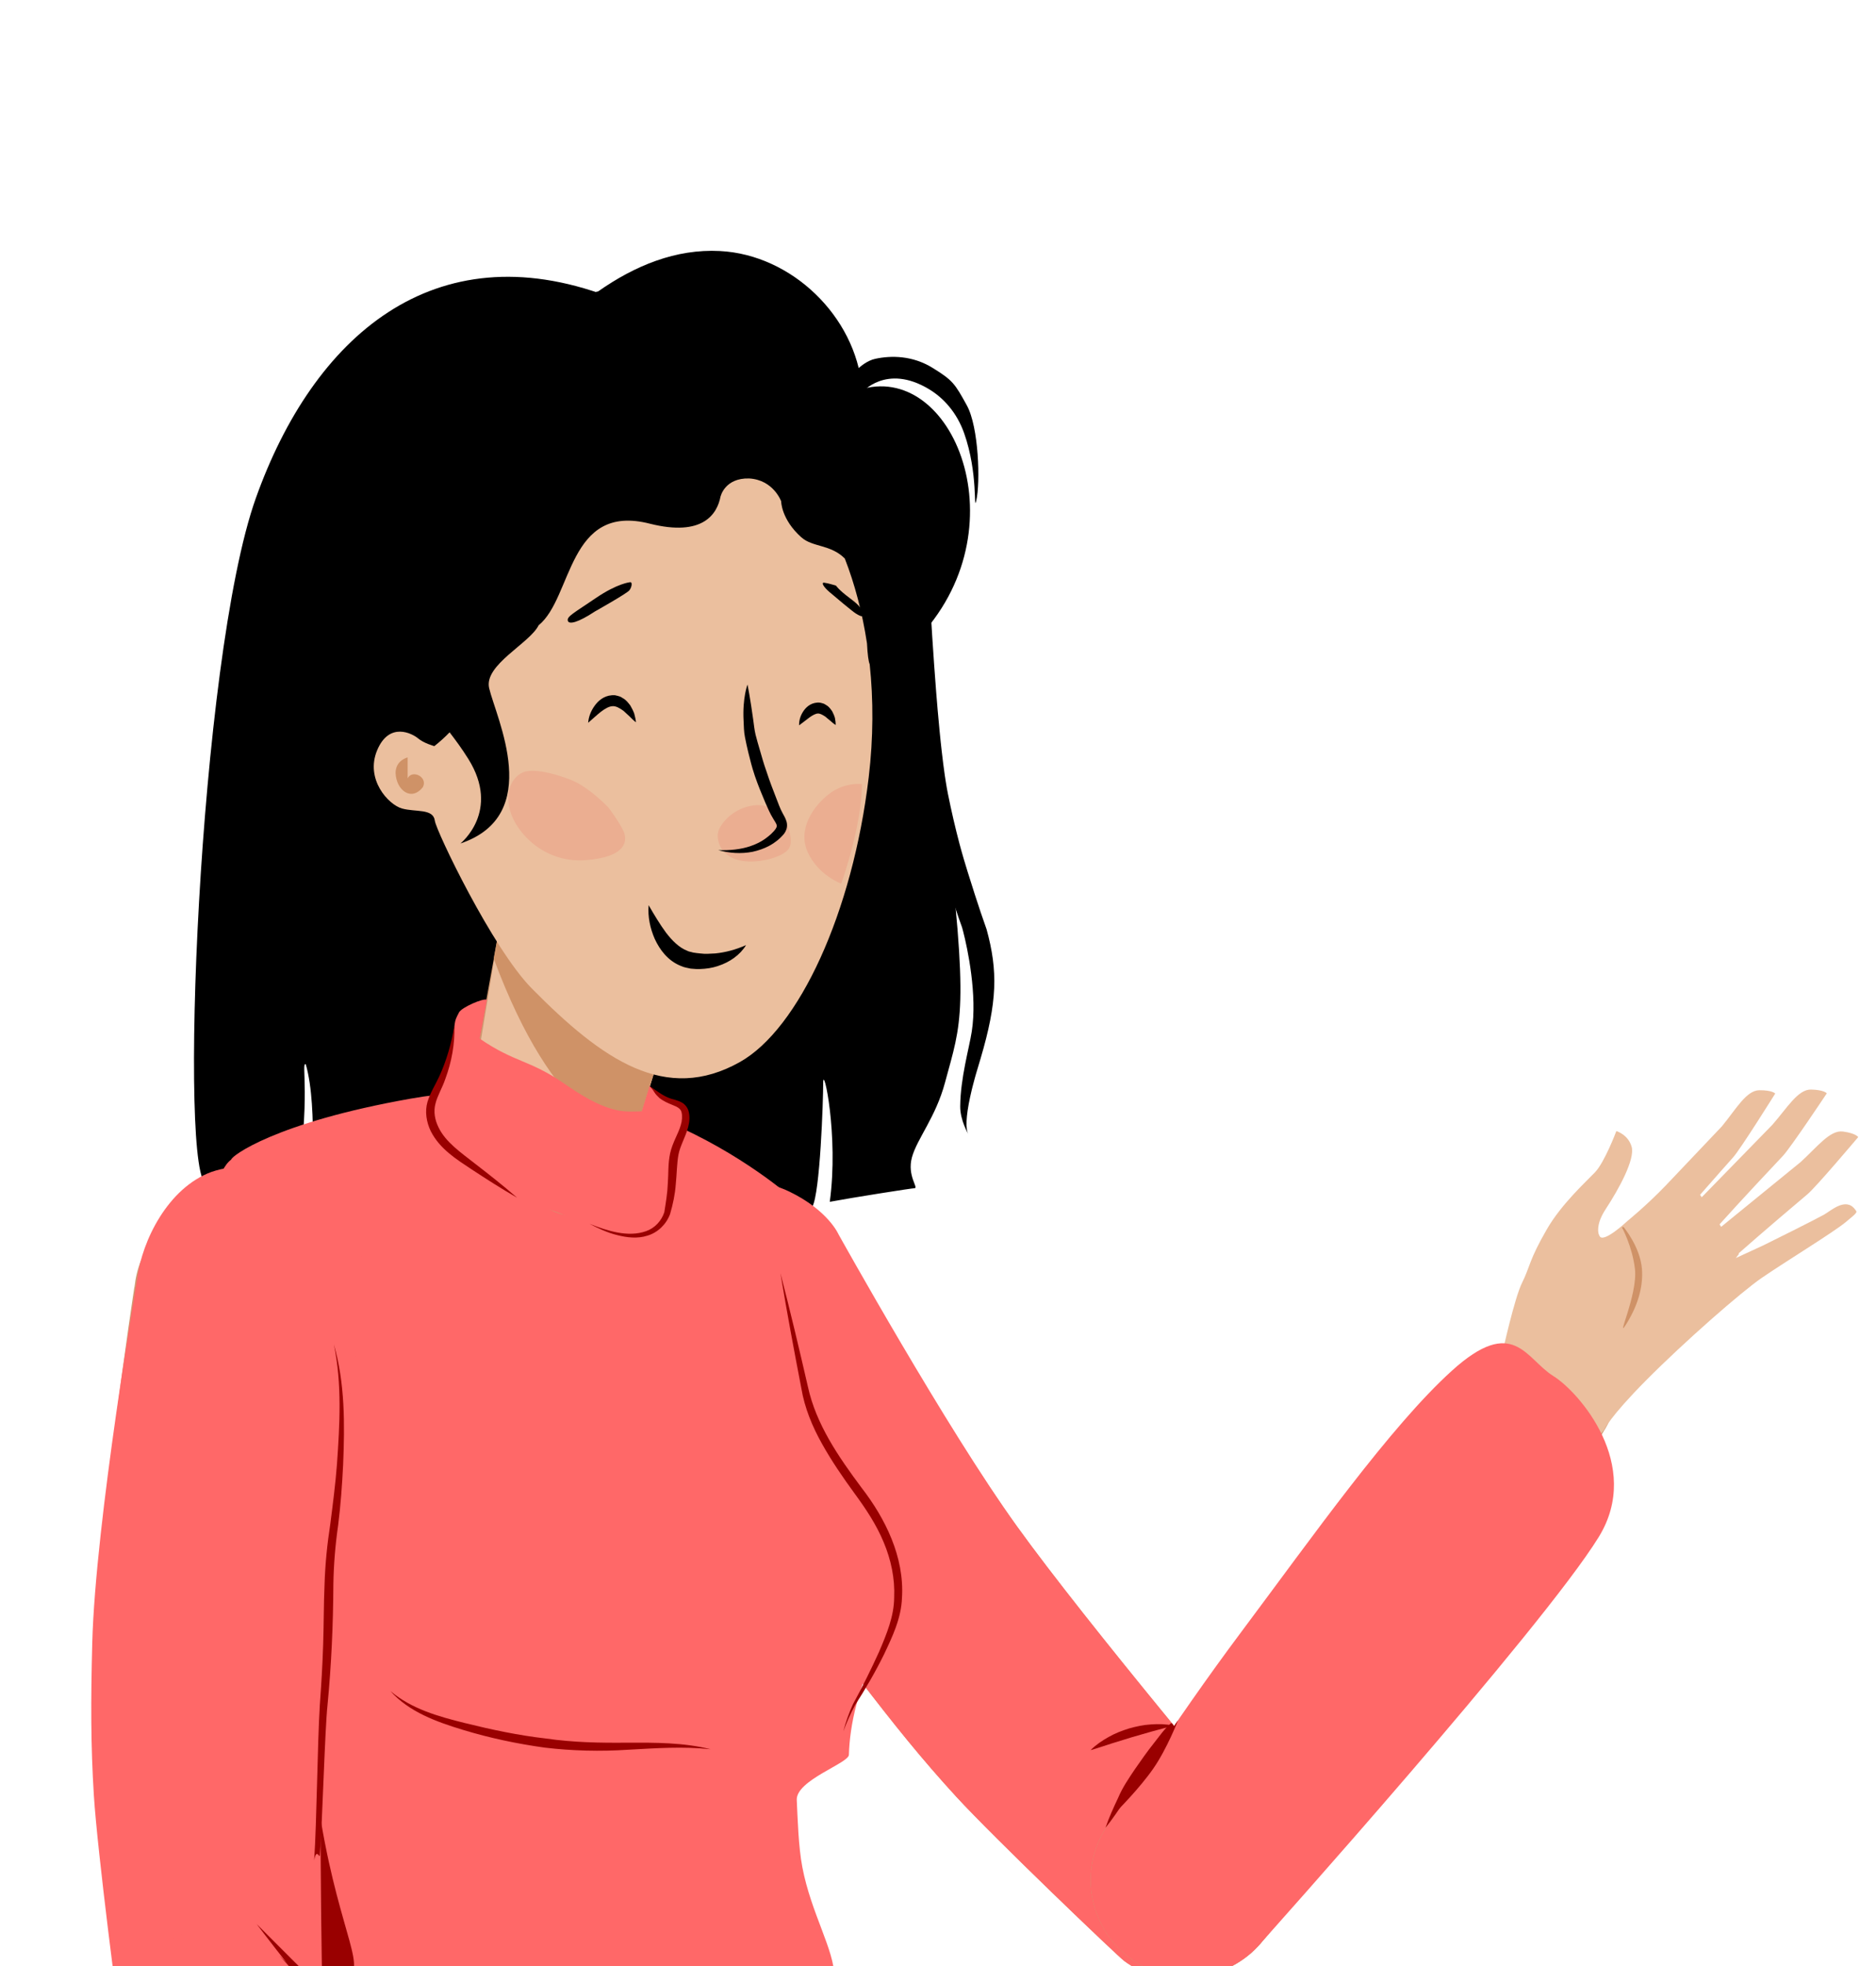 <svg width="126" height="132" viewBox="0 0 126 132" fill="none" xmlns="http://www.w3.org/2000/svg">
<g clip-path="url(#clip0_449_150949)">
<path fill-rule="evenodd" clip-rule="evenodd" d="M75.511 233.462L75.532 233.456C68.849 196.979 62.67 176.32 44.93 134.085C44.926 134.074 44.912 134.065 44.907 134.054C44.732 133.588 44.539 133.125 44.3 132.673C41.367 127.093 34.631 124.873 29.257 127.714C25.815 129.533 23.775 132.986 23.516 136.699C23.515 136.708 23.506 136.718 23.505 136.728C23.361 140.453 23.011 152.448 22.772 158.808C22.421 168.135 21.542 175.573 25.998 183.755C30.455 191.937 52.364 233.757 54.122 239L54.124 238.999C54.717 240.778 55.759 242.432 57.257 243.767C61.829 247.845 68.833 247.436 72.901 242.852C75.262 240.193 76.104 236.712 75.511 233.462Z" fill="#CF976F"/>
<path fill-rule="evenodd" clip-rule="evenodd" d="M80.616 230.531L80.619 230.53C80.606 230.484 80.588 230.425 80.57 230.364C80.567 230.355 80.565 230.345 80.562 230.337C79.077 225.376 64.632 178.202 61.439 169.587C58.198 160.845 48.864 133.957 48.322 132.596C48.32 132.59 48.315 132.585 48.312 132.58C48.076 131.916 47.794 131.261 47.457 130.619C43.584 123.229 34.468 120.386 27.097 124.268C22.175 126.861 19.279 131.797 19.048 136.992C19.047 137.001 19.043 137.01 19.043 137.019C18.811 143.317 18.382 154.5 18.131 160.95C17.767 170.277 16.877 177.714 21.323 185.901C24.314 191.411 35.861 214.76 43.045 229.904C46.538 237.267 48.224 241.546 48.224 241.546L48.229 241.544C51.584 250.181 61.209 254.617 69.963 251.465C78.523 248.382 83.123 239.17 80.616 230.531Z" fill="#0062B3"/>
<path fill-rule="evenodd" clip-rule="evenodd" d="M45.522 139.82C45.871 137.468 45.508 134.966 44.301 132.672C41.368 127.093 34.632 124.873 29.258 127.714C26.581 129.129 24.747 131.534 23.942 134.279C21.747 138.788 17.638 147.307 15.254 152.153C11.137 160.525 7.306 166.955 8.044 176.248C8.782 185.54 11.758 232.684 11.229 238.189L11.232 238.19C11.163 238.902 11.159 239.632 11.232 240.372C11.836 246.476 17.263 250.935 23.352 250.329C28.166 249.851 31.942 246.347 33.019 241.887L33.031 241.889C41.705 206.162 44.501 184.829 45.522 139.82Z" fill="#CF976F"/>
<path fill-rule="evenodd" clip-rule="evenodd" d="M27.099 124.269C24.194 125.798 21.998 128.145 20.634 130.879C20.628 130.889 20.618 130.898 20.613 130.91C17.837 136.563 12.893 144.529 10.038 150.315C5.909 158.681 1.772 163.367 2.794 176.467C3.816 189.567 6.786 227.33 6.786 227.33C6.786 227.33 6.753 228.771 5.768 229.429C4.782 230.088 4.294 230.065 4.385 230.656C4.477 231.246 5.195 232.338 5.195 232.338C5.195 232.338 4.112 233.166 3.924 233.612C3.736 234.057 4.066 234.145 4.066 234.145C4.066 234.145 2.895 234.436 3.033 234.915C3.171 235.394 4.583 236.334 4.583 236.334L4.671 240.098L4.712 240.1C5.19 248.561 11.85 255.566 20.508 256.224C29.578 256.913 37.528 250.384 38.756 241.472H38.76C38.766 241.424 38.774 241.363 38.782 241.301C38.783 241.291 38.784 241.281 38.785 241.271C44.146 221.541 46.499 187.158 47.09 177.988C47.69 168.68 48.833 133.24 47.459 130.619C43.586 123.229 34.47 120.385 27.099 124.269Z" fill="#267ABF"/>
<path fill-rule="evenodd" clip-rule="evenodd" d="M27.099 124.268C24.194 125.798 21.998 128.145 20.634 130.878C20.628 130.889 20.618 130.898 20.613 130.909C17.837 136.563 12.893 144.529 10.038 150.315C5.909 158.681 1.772 163.367 2.794 176.467C3.816 189.567 6.786 227.33 6.786 227.33C6.786 227.33 6.753 228.771 5.768 229.429C4.782 230.088 4.294 230.065 4.385 230.656C4.477 231.246 5.195 232.338 5.195 232.338C5.195 232.338 4.112 233.166 3.924 233.612C3.736 234.057 4.066 234.145 4.066 234.145C4.066 234.145 2.895 234.436 3.033 234.915C3.171 235.394 4.332 236.174 4.332 236.174L3.033 239.067C3.033 239.067 4.561 238.859 6.415 237.586C11.864 233.845 8.105 188.123 10.19 170.337C10.968 163.699 14.546 155.059 18.344 147.038C18.979 145.697 45.529 136.008 47.052 132.495C48.607 128.908 29.201 123.161 27.099 124.268Z" fill="#0062B3"/>
<path fill-rule="evenodd" clip-rule="evenodd" d="M13.918 79.512C14.902 79.489 15.789 79.486 16.221 79.551C17.017 79.669 19.828 80.356 19.847 80.24C20.934 73.541 20.19 71.296 20.537 71.455C21.411 74.486 20.758 80.193 21.132 80.24C22.597 80.425 23.458 80.522 25.187 80.69C26.828 80.849 29.173 81.046 32.113 81.199C37.694 81.489 45.422 81.618 54.559 81.022C55.081 80.093 55.289 73.938 55.289 72.693C55.289 71.448 56.341 76.233 55.731 80.69C57.233 80.409 61.242 79.778 61.419 79.778C61.729 79.778 60.906 78.953 61.25 77.703C61.594 76.452 62.842 75.018 63.468 72.693C64.577 68.575 65.103 68.001 63.468 54.424C62.727 48.267 59.877 24.643 51.971 21.355C44.064 18.067 42.456 18.251 40.882 19.909C40.868 19.904 40.855 19.901 40.84 19.896C29.125 15.521 21.049 22.609 17.184 33.443C13.319 44.278 11.962 79.56 13.918 79.512Z" fill="black"/>
<path fill-rule="evenodd" clip-rule="evenodd" d="M48.36 16.854C45.389 16.698 42.635 17.838 40.166 19.57C38.675 19.698 36.483 25.999 34.529 34.081L34.205 35.443C34.152 35.673 34.099 35.904 34.045 36.136L33.73 37.539C33.627 38.011 33.524 38.487 33.422 38.965L33.122 40.407C33.023 40.891 32.926 41.376 32.83 41.863L32.548 43.326L32.277 44.793L32.017 46.259L31.77 47.72C31.69 48.205 31.612 48.689 31.536 49.17L31.317 50.607C29.907 60.123 29.529 68.375 31.47 69.337L31.633 69.399L33.206 69.776L33.843 69.917C33.875 69.924 33.903 69.929 33.929 69.934L34.009 69.961L34.209 70.019L34.46 70.08L34.757 70.145L35.099 70.212L35.687 70.317L36.358 70.426L36.846 70.499L37.905 70.648L39.056 70.794L40.276 70.935L40.903 71.002L41.838 71.095L43.094 71.207L44.34 71.303L44.953 71.343L45.555 71.378L46.144 71.407L46.995 71.438L47.537 71.45L48.055 71.455L48.547 71.451C48.627 71.45 48.706 71.448 48.783 71.447L49.23 71.43C49.302 71.427 49.373 71.423 49.441 71.419L49.838 71.389C50.468 71.332 50.94 71.234 51.198 71.087C60.682 65.672 62.446 56.896 62.293 50.658L62.272 50.053C62.268 49.954 62.263 49.855 62.257 49.757L62.22 49.179L62.173 48.62C62.165 48.528 62.156 48.438 62.147 48.348L62.089 47.821C62.079 47.735 62.068 47.65 62.057 47.566L61.99 47.073L61.919 46.604L61.844 46.162L61.729 45.549L61.614 45.001L61.502 44.522L61.367 43.998L61.281 43.696L61.194 43.425L61.166 43.347C68.768 36.098 64.251 24.411 57.952 26.105L57.897 26.041C57.454 21.237 53.174 17.105 48.36 16.854Z" fill="black"/>
<path fill-rule="evenodd" clip-rule="evenodd" d="M56.847 25.634C56.847 25.634 57.726 24.322 58.785 24.091C59.845 23.861 61.278 23.861 62.635 24.698C63.992 25.535 64.13 25.752 64.935 27.213C65.741 28.673 65.853 32.403 65.567 33.626C65.378 34.434 65.709 31.78 64.757 29.088C64.268 27.705 63.38 26.722 62.4 26.132C59.511 24.391 57.885 26.361 57.885 26.361L56.847 25.634Z" fill="black"/>
<path d="M64.618 62.271L64.394 61.642L63.988 60.429L63.423 58.665L63.214 57.981L63.019 57.321L62.846 56.705C62.828 56.64 62.811 56.577 62.794 56.514C62.51 55.436 62.898 54.706 62.656 53.505L62.583 53.119L62.511 52.691L62.439 52.222L62.367 51.71L62.296 51.156L62.226 50.56L62.121 49.588L62.018 48.52L61.882 46.948L61.781 45.658L61.681 44.273L61.518 41.754L61.421 40.114L62.45 40.055L62.611 42.715L62.742 44.652L62.874 46.421L62.974 47.636L63.11 49.109L63.178 49.781L63.247 50.411L63.351 51.277L63.455 52.047L63.526 52.507L63.596 52.925L63.667 53.3C63.905 54.482 64.164 55.595 64.444 56.653C64.528 56.973 64.63 57.332 64.741 57.71L64.976 58.486L65.482 60.085L65.873 61.271L66.263 62.395L66.26 62.382C67.038 65.205 66.98 67.282 65.859 71.073L65.554 72.096C65.526 72.192 65.5 72.286 65.474 72.379L65.331 72.918C65.309 73.004 65.288 73.089 65.267 73.173L65.157 73.655C64.873 74.966 64.845 75.815 65.037 76.15C65.037 76.15 64.484 75.221 64.492 74.281C64.507 72.379 65.09 70.39 65.267 69.259C65.654 66.799 64.975 63.639 64.691 62.543L64.618 62.271Z" fill="black"/>
<path fill-rule="evenodd" clip-rule="evenodd" d="M44.679 91.763L44.674 91.768C44.674 91.768 52.751 106.255 57.702 112.726C60.044 115.787 61.943 118.143 64.227 120.633C66.749 123.382 75.055 131.324 75.505 131.658C76.094 132.095 76.767 132.44 77.51 132.663C80.947 133.693 84.529 131.67 85.557 128.224C86.17 126.167 85.601 123.892 84.12 122.213C84.12 122.213 73.042 109.064 68.299 102.472C63.556 95.88 57.024 84.333 57.024 84.333C57.015 84.321 56.342 82.734 53.721 81.462C50.51 79.904 46.591 81.335 44.793 84.228C43.188 86.907 43.376 89.659 44.679 91.763Z" fill="#CF976F"/>
<path fill-rule="evenodd" clip-rule="evenodd" d="M44.68 91.763L43.97 90.311C43.97 90.311 52.751 106.255 57.702 112.726C60.044 115.787 61.944 118.143 64.228 120.633C66.749 123.382 75.055 131.324 75.505 131.658C76.094 132.095 76.767 132.44 77.51 132.663C80.947 133.693 84.529 131.67 85.557 128.224C86.17 126.167 85.601 123.892 84.12 122.213C84.12 122.213 73.042 109.064 68.299 102.472C63.556 95.88 56.32 82.876 56.32 82.876C56.311 82.864 55.639 81.277 53.018 80.005C49.806 78.447 45.887 79.878 44.089 82.772C42.484 85.45 43.376 89.659 44.68 91.763Z" fill="#FF6868"/>
<path fill-rule="evenodd" clip-rule="evenodd" d="M77.253 132.234C79.971 133.371 83.019 132.516 84.789 130.338C84.791 130.34 90.783 123.322 95.911 115.273C100.038 108.797 107.83 95.882 107.83 95.882C109.315 93.41 107.733 90.791 106.042 89.896C104.352 89.001 101.997 89.318 100.59 91.343C98.531 94.304 93.467 100.556 89.777 105.209C85.724 110.318 74.883 121.911 74.883 121.911C74.428 122.437 74.041 123.037 73.759 123.715C72.378 127.035 73.942 130.849 77.253 132.234Z" fill="#CF976F"/>
<path fill-rule="evenodd" clip-rule="evenodd" d="M77.253 132.234C79.971 133.371 83.019 132.516 84.789 130.338C84.791 130.34 90.783 123.322 95.911 115.273C100.038 108.797 107.83 95.882 107.83 95.882C109.315 93.41 107.733 90.791 106.042 89.896C104.352 89.001 101.997 89.318 100.59 91.343C98.531 94.304 93.467 100.556 89.777 105.209C85.724 110.318 74.883 121.911 74.883 121.911C74.428 122.437 74.041 123.037 73.759 123.715C72.378 127.035 73.942 130.849 77.253 132.234Z" fill="#CF976F"/>
<path fill-rule="evenodd" clip-rule="evenodd" d="M118.426 83.617C118.09 83.776 117.014 84.266 116.586 84.465L116.798 84.187L116.774 84.151C118.366 82.745 120.935 80.567 121.396 80.182C121.974 79.7 124.806 76.344 124.806 76.344C124.806 76.344 124.654 76.089 123.783 75.971C122.913 75.853 122.059 76.999 120.942 78.017L115.601 82.369L115.492 82.204C116.902 80.632 119.319 78.056 119.744 77.61C120.263 77.064 122.696 73.406 122.696 73.406C122.696 73.406 122.515 73.171 121.638 73.153C120.76 73.135 120.041 74.372 119.048 75.51L114.294 80.384L114.185 80.219C115.201 79.057 116.153 77.984 116.402 77.707C116.905 77.147 119.232 73.421 119.232 73.421C119.232 73.421 119.046 73.192 118.168 73.198C117.289 73.205 116.606 74.462 115.645 75.628L115.594 75.682L115.615 75.65C115.602 75.668 115.588 75.685 115.574 75.702L111.876 79.597C110.593 80.935 109.297 81.985 109.297 81.985C109.297 81.985 107.638 83.547 107.426 82.967C107.426 82.967 107.39 82.914 107.362 82.811C107.361 82.803 107.359 82.794 107.357 82.785C107.349 82.747 107.343 82.697 107.339 82.645C107.336 82.606 107.339 82.563 107.34 82.52C107.342 82.464 107.344 82.408 107.356 82.343C107.398 82.045 107.529 81.665 107.846 81.18C108.755 79.791 109.82 77.83 109.589 77C109.357 76.17 108.561 75.94 108.561 75.94C108.561 75.94 107.776 78.035 107.12 78.716C106.463 79.397 104.865 80.857 103.899 82.524C102.683 84.624 102.76 85.064 102.238 86.105C101.715 87.146 100.907 90.836 100.907 90.836C100.461 91.614 99.777 92.759 99.843 93.721C100.022 96.301 101.9 98.126 104.473 97.947C105.834 97.852 106.97 96.976 107.757 95.983C107.757 95.983 108.069 95.182 110.596 92.639C113.122 90.095 116.949 86.74 118.337 85.79C120.015 84.641 123.078 82.78 123.952 82.065C124.825 81.352 124.736 81.394 124.59 81.198C123.966 80.36 122.977 81.289 122.502 81.556C121.975 81.852 118.921 83.381 118.426 83.617Z" fill="#EBBF9E"/>
<path fill-rule="evenodd" clip-rule="evenodd" d="M109.268 88.832C108.41 90.232 110.018 86.94 109.809 85.191C109.623 83.646 108.932 82.401 108.932 82.401L109.042 82.378C109.042 82.378 110.172 83.718 110.281 85.213C110.353 86.207 110.127 87.431 109.268 88.832Z" fill="#CF9267"/>
<path fill-rule="evenodd" clip-rule="evenodd" d="M77.252 132.234C79.97 133.371 83.017 132.516 84.787 130.338C84.79 130.34 103.6 109.335 107.38 103.192C110.351 98.364 106.059 93.461 104.322 92.383C102.47 91.233 101.663 88.274 97.513 92.032C93.364 95.79 88.191 103.122 83.391 109.539C78.661 115.861 74.881 121.911 74.881 121.911C74.427 122.437 74.04 123.037 73.758 123.715C72.376 127.035 73.94 130.849 77.252 132.234Z" fill="#FF6868"/>
<path d="M79.12 115.504C79.12 115.504 78.39 117.404 77.455 118.749C76.519 120.093 75.052 121.554 75.052 121.554C75.052 121.554 75.936 119.486 76.813 118.225C77.28 117.554 78.669 115.744 78.669 115.744L78.85 115.895L79.12 115.504Z" fill="#990000"/>
<path fill-rule="evenodd" clip-rule="evenodd" d="M78.85 115.894C78.458 116.327 78.195 116.798 77.891 117.304C77.531 117.936 77.131 118.537 76.733 119.138C76.319 119.731 75.895 120.314 75.517 120.931C75.121 121.538 74.717 122.14 74.249 122.718C74.487 122.023 74.792 121.355 75.106 120.69C75.392 120.01 75.81 119.406 76.217 118.796C76.635 118.195 77.055 117.591 77.511 117.021C77.831 116.62 78.231 116.042 78.648 115.696C78.707 115.647 78.85 115.894 78.85 115.894Z" fill="#990000"/>
<path fill-rule="evenodd" clip-rule="evenodd" d="M78.797 115.854C78.318 116.004 77.847 116.116 77.385 116.246L76.011 116.641L74.644 117.063C74.186 117.208 73.732 117.37 73.248 117.506C73.604 117.147 74.021 116.868 74.455 116.624C74.891 116.375 75.358 116.196 75.835 116.047C76.316 115.913 76.806 115.806 77.306 115.778C77.804 115.743 78.304 115.749 78.797 115.854Z" fill="#990000"/>
<path fill-rule="evenodd" clip-rule="evenodd" d="M52.753 80.069C52.753 80.069 49.032 76.897 43.998 75C43.998 75 36.697 72.152 27.576 73.764C18.454 75.376 15.539 77.628 15.532 77.85C11.718 80.741 18.238 105.312 16.555 98.823C17.369 104.166 17.756 108.876 17.818 110.502C18.384 125.361 13.75 126.276 12.55 128.503C11.351 130.73 13.176 136.414 18.384 137.876C21.248 138.679 29.375 139.305 37.058 139.336C45.373 139.37 50.14 138.599 51.503 137.971C54.126 136.762 56.017 136.18 56.038 132.738C56.05 130.942 54.48 128.469 53.888 125.361C53.623 123.97 53.575 122.116 53.514 120.852C53.451 119.526 56.998 118.388 57.015 117.82C57.072 115.884 57.586 113.229 59.281 110.003C63.005 102.915 55.265 94.835 53.636 89.296C52.008 83.757 53.237 80.796 52.753 80.069Z" fill="#FF6868"/>
<path fill-rule="evenodd" clip-rule="evenodd" d="M18.098 110.921C18.098 110.921 17.68 115.419 17.591 118.473C17.503 121.527 17.591 127.087 17.591 127.087L17.591 134.261C17.591 134.261 23.023 133.149 23.57 132.576C24.48 131.621 22.194 128.305 21.119 119.202C20.608 114.883 21.119 101.781 21.119 101.781C21.119 101.781 19.986 106.409 19.494 107.753C19.001 109.097 18.098 110.921 18.098 110.921Z" fill="#990000"/>
<path fill-rule="evenodd" clip-rule="evenodd" d="M54.263 93.106C54.814 95.635 56.317 97.806 57.864 99.885C59.459 101.948 60.749 104.532 60.581 107.272C60.534 108.648 59.932 109.901 59.376 111.073C58.795 112.255 58.132 113.389 57.424 114.493L57.427 114.489C57.127 115.053 56.859 115.643 56.64 116.252C56.801 115.624 57.018 115.012 57.29 114.418L57.293 114.412C57.918 113.268 58.499 112.096 59.037 110.914C59.548 109.717 60.05 108.516 60.056 107.247C60.112 105.978 59.842 104.713 59.349 103.541C58.859 102.359 58.147 101.291 57.378 100.246C56.605 99.184 55.857 98.097 55.21 96.938C54.562 95.787 54.037 94.517 53.821 93.209C53.325 90.635 52.843 88.061 52.417 85.477C53.075 88.013 53.677 90.558 54.263 93.106Z" fill="#990000"/>
<path fill-rule="evenodd" clip-rule="evenodd" d="M47.724 117.444C45.875 117.244 44.035 117.377 42.183 117.478C40.33 117.601 38.442 117.556 36.586 117.336C34.732 117.079 32.898 116.692 31.114 116.15C29.355 115.616 27.478 114.952 26.219 113.535C27.648 114.749 29.461 115.247 31.24 115.69C33.031 116.133 34.836 116.516 36.662 116.723C38.485 116.989 40.316 117.024 42.17 117.004C44.016 116.999 45.912 116.989 47.724 117.444Z" fill="#990000"/>
<path fill-rule="evenodd" clip-rule="evenodd" d="M9.034 86.412L9.027 86.413C9.027 86.413 6.495 102.814 6.422 110.97C6.388 114.827 6.438 117.856 6.709 121.227C7.007 124.951 8.425 134.864 8.574 135.405C8.77 136.114 9.088 136.801 9.537 137.435C11.613 140.368 15.678 140.985 18.604 138.903C20.351 137.661 21.299 135.517 21.163 133.28C21.163 133.28 20.759 117.552 21.07 109.43C21.38 101.308 23.325 88.177 23.325 88.177C23.325 88.162 23.77 86.496 22.485 83.876C20.912 80.666 16.945 79.375 13.751 80.545C10.841 81.665 9.299 83.95 9.034 86.412Z" fill="#CF976F"/>
<path fill-rule="evenodd" clip-rule="evenodd" d="M9.691 131.838C7.868 134.157 7.871 137.33 9.488 139.624C9.486 139.626 14.619 147.297 20.975 154.412C26.088 160.136 36.403 171.131 36.403 171.131C38.38 173.229 41.321 172.405 42.635 171.013C43.95 169.621 44.277 167.262 42.71 165.359C40.417 162.575 35.772 156.005 32.292 151.192C28.472 145.906 20.246 132.322 20.246 132.322C19.863 131.742 19.39 131.207 18.815 130.752C15.996 128.526 11.911 129.012 9.691 131.838Z" fill="#CF976F"/>
<path fill-rule="evenodd" clip-rule="evenodd" d="M9.228 85.786C9.228 85.786 6.412 102.14 6.197 110.293C6.095 114.149 6.093 117.178 6.305 120.555C6.538 124.282 8.008 135.694 8.148 136.237C8.331 136.949 8.638 137.642 9.076 138.284C11.1 141.253 16.041 142.114 19.004 140.084C20.771 138.873 21.757 136.746 21.66 134.506C21.66 134.506 21.305 117.299 21.757 109.183C22.209 101.068 24.381 87.973 24.381 87.973C24.382 87.958 24.854 85.035 23.615 82.393C22.098 79.156 17.416 77.569 14.203 78.683C11.273 79.752 9.536 83.329 9.228 85.786Z" fill="#FF6868"/>
<path fill-rule="evenodd" clip-rule="evenodd" d="M9.593 131.964C7.852 134.346 7.965 137.516 9.661 139.753C9.659 139.755 30.268 175.181 37.657 170.299C45.045 165.417 43.37 165.126 43.759 164.31C45.375 160.912 40.643 156.397 36.998 151.709C32.996 146.56 20.158 132.079 20.158 132.079C19.756 131.513 19.264 130.994 18.674 130.56C15.779 128.434 11.713 129.063 9.593 131.964Z" fill="#FF6868"/>
<path d="M25.013 137.434C25.013 137.434 23.327 136.341 22.141 135.213C20.955 134.085 17.242 129.186 17.242 129.186C17.242 129.186 21.641 133.598 22.753 134.655C23.05 134.938 23.35 135.257 23.652 135.612C24.102 136.14 25.013 137.434 25.013 137.434Z" fill="#990000"/>
<path d="M42.213 158.009L34.749 149.13L33.233 147.404L31.914 145.922L18.742 131.271L24.591 137.066L32.556 145.925L33.87 147.406L35.376 149.127L36.729 150.704L37.702 151.862L38.367 152.671L38.978 153.428L39.534 154.134L40.035 154.789L40.482 155.393L40.749 155.767L40.993 156.119L41.212 156.448L42.109 157.725C42.138 157.794 42.163 157.859 42.184 157.92L42.213 158.009Z" fill="#990000"/>
<path fill-rule="evenodd" clip-rule="evenodd" d="M23.046 98.337C22.979 99.691 22.882 101.045 22.713 102.389C22.52 103.736 22.411 105.046 22.39 106.397C22.377 109.084 22.255 111.811 21.995 114.501C21.819 116.154 21.657 122.243 21.482 124.573C21.465 124.799 21.252 124.031 21.101 124.901C21.28 122.202 21.315 117.147 21.482 114.457C21.58 113.113 21.662 111.769 21.704 110.426C21.751 109.082 21.738 107.736 21.798 106.378C21.838 105.027 21.979 103.645 22.184 102.322C22.355 100.987 22.529 99.651 22.632 98.31C22.818 95.635 22.977 92.917 22.425 90.266C23.177 92.877 23.157 95.642 23.046 98.337Z" fill="#990000"/>
<path fill-rule="evenodd" clip-rule="evenodd" d="M33.489 62.601L32.219 69.558C32.219 69.558 30.457 70.883 33.489 77.344C36.522 83.805 42.234 81.899 42.263 79.223C42.292 76.546 42.565 76.501 42.565 76.501L44.546 69.999L33.489 62.601Z" fill="#CF976F"/>
<path fill-rule="evenodd" clip-rule="evenodd" d="M33.478 62.673C33.478 62.673 32.475 68.749 31.979 71.795C31.805 72.861 42.901 75.338 42.901 75.338L44.534 70.071L33.478 62.673Z" fill="#EBBF9E"/>
<path fill-rule="evenodd" clip-rule="evenodd" d="M33.158 64.356C37.256 75.383 41.678 76.133 42.577 76.429C42.577 76.426 42.576 76.416 42.576 76.416L44.544 69.981L33.5 62.498L33.158 64.356Z" fill="#CF9267"/>
<path fill-rule="evenodd" clip-rule="evenodd" d="M37.898 72.755C35.542 71.13 34.573 71.355 32.216 69.731L32.706 67.124C32.464 66.996 31.009 67.638 30.835 67.965C30.415 68.756 30.655 68.406 30.284 70.513C29.775 73.41 28.004 73.8 29.406 76.195C30.155 77.475 32.71 78.82 33.828 79.788C35.234 81.004 35.981 80.814 37.702 81.501C39.422 82.19 42.98 83.974 44.778 81.764C45.102 81.365 44.878 79.327 45.295 77.449C45.741 75.438 46.62 74.398 45.405 74.021C44.289 73.674 44.082 73.3 43.626 72.916L43.106 74.615C42.535 74.627 41.993 74.667 41.411 74.533C40.13 74.238 38.971 73.493 37.898 72.755Z" fill="#FF6868"/>
<path fill-rule="evenodd" clip-rule="evenodd" d="M43.626 72.916C44.227 73.315 44.649 73.692 45.323 73.836C45.484 73.887 45.658 73.938 45.833 74.046C46.01 74.152 46.163 74.344 46.231 74.544C46.357 74.942 46.309 75.322 46.22 75.673C46.03 76.373 45.671 76.944 45.565 77.542C45.459 78.142 45.458 78.828 45.389 79.497C45.339 80.187 45.204 80.833 45.003 81.518C44.749 82.202 44.177 82.757 43.492 82.959C42.811 83.182 42.1 83.09 41.452 82.924C40.793 82.765 40.185 82.472 39.593 82.169C40.806 82.646 42.181 83.09 43.39 82.662C43.98 82.46 44.432 81.962 44.618 81.388C44.716 80.773 44.83 80.101 44.853 79.458C44.905 78.798 44.854 78.137 45.011 77.425C45.17 76.704 45.557 76.125 45.725 75.537C45.814 75.249 45.833 74.938 45.778 74.69C45.734 74.454 45.511 74.32 45.194 74.198C44.89 74.077 44.551 73.934 44.274 73.708C44.149 73.591 44.021 73.458 43.93 73.305C43.85 73.165 43.74 73.043 43.626 72.916Z" fill="#990000"/>
<path fill-rule="evenodd" clip-rule="evenodd" d="M30.517 68.849C30.561 70.069 30.335 71.302 29.902 72.462C29.701 73.053 29.369 73.586 29.244 74.115C29.109 74.633 29.204 75.188 29.45 75.684C29.933 76.694 30.958 77.381 31.905 78.128C32.861 78.866 33.813 79.614 34.731 80.415C33.676 79.812 32.656 79.154 31.642 78.49C30.654 77.832 29.536 77.145 28.927 75.937C28.646 75.351 28.519 74.631 28.714 73.974C28.913 73.328 29.248 72.826 29.493 72.29C29.992 71.211 30.323 70.05 30.517 68.849Z" fill="#990000"/>
<path fill-rule="evenodd" clip-rule="evenodd" d="M58.23 43.189C57.915 41.124 57.408 39.211 56.741 37.5C55.784 36.54 54.583 36.753 53.822 36.076C52.466 34.868 52.466 33.658 52.466 33.658C52.466 33.658 51.952 32.218 50.316 32.124C48.678 32.078 48.398 33.333 48.398 33.333L48.398 33.315C48.173 34.525 47.199 36.05 43.654 35.162C38.114 33.737 38.473 40.121 36.177 41.981C35.575 43.201 32.486 44.643 32.854 46.208C33.324 48.21 36.557 54.739 30.924 56.631C30.924 56.631 33.652 54.471 31.453 50.952C31.025 50.268 30.6 49.692 30.197 49.169C29.892 49.485 29.553 49.795 29.172 50.095C29.172 50.095 28.468 49.904 28.085 49.579C27.703 49.254 26.146 48.425 25.331 50.372C24.515 52.322 26.088 54.03 27.004 54.284C27.922 54.538 29.103 54.269 29.206 55.107C29.289 55.78 33.07 63.683 35.714 66.362C40.491 71.204 44.723 74.103 49.7 71.302C53.659 69.072 57.267 61.268 58.347 52.182C58.663 49.518 58.663 46.97 58.412 44.596C58.331 44.406 58.269 43.959 58.23 43.189Z" fill="#EBBF9E"/>
<path fill-rule="evenodd" clip-rule="evenodd" d="M27.379 50.855C27.379 50.855 26.569 51.035 26.569 51.899C26.606 53.052 27.636 53.845 28.409 52.836C28.74 52.152 27.673 51.648 27.379 52.26" fill="#CF9267"/>
<path fill-rule="evenodd" clip-rule="evenodd" d="M56.146 39.315C56.146 39.315 55.547 39.139 55.349 39.122C55.152 39.105 55.29 39.385 55.702 39.742C56.113 40.099 57.292 41.077 57.464 41.181C57.636 41.285 58.029 41.534 57.948 41.223C57.867 40.911 57.847 40.731 57.083 40.165C56.32 39.599 56.146 39.315 56.146 39.315Z" fill="black"/>
<path fill-rule="evenodd" clip-rule="evenodd" d="M42.318 39.09C42.318 39.09 41.481 39.158 40.02 40.153C38.558 41.148 38.066 41.385 38.135 41.671C38.205 41.957 38.84 41.791 39.941 41.063C39.941 41.063 42.098 39.853 42.271 39.635C42.443 39.417 42.488 39.06 42.318 39.09Z" fill="black"/>
<path fill-rule="evenodd" clip-rule="evenodd" d="M38.343 52.361C39.585 52.849 40.877 54.231 40.877 54.231C40.877 54.231 41.567 55.148 41.865 55.778C42.164 56.407 42.128 57.548 39.317 57.752C36.506 57.957 34.635 55.858 34.249 54.395C33.863 52.931 34.548 52.068 35.179 51.836C35.809 51.604 37.102 51.874 38.343 52.361ZM57.887 52.645C57.887 52.645 56.777 52.486 55.712 53.285C54.647 54.083 53.535 55.673 54.255 57.228C54.975 58.784 56.501 59.328 56.501 59.328C56.501 59.328 57.9 55.442 57.887 52.645ZM52.749 55.08C52.749 55.08 51.996 53.891 50.62 54.073C49.243 54.254 48.399 55.277 48.243 55.833C48.087 56.389 48.389 57.433 49.58 57.744C50.77 58.056 52.566 57.58 52.976 56.987C53.387 56.393 52.749 55.08 52.749 55.08Z" fill="#EBAE91"/>
<path fill-rule="evenodd" clip-rule="evenodd" d="M50.59 48.328C50.641 48.689 50.665 48.979 50.747 49.328C50.842 49.685 50.911 49.951 51.02 50.306C51.23 51.016 51.248 51.132 51.493 51.834C51.724 52.541 51.88 52.917 52.144 53.609C52.277 53.957 52.399 54.299 52.563 54.596C52.645 54.756 52.762 54.923 52.835 55.189C52.869 55.327 52.87 55.489 52.832 55.635C52.789 55.776 52.724 55.899 52.651 55.991C52.076 56.674 51.332 57.016 50.549 57.189C49.767 57.342 48.976 57.28 48.242 57.081C49.002 57.099 49.758 57.041 50.442 56.796C50.782 56.677 51.106 56.523 51.389 56.317C51.665 56.121 51.957 55.868 52.11 55.628C52.185 55.5 52.184 55.45 52.157 55.369C52.124 55.273 52.03 55.123 51.926 54.957C51.71 54.606 51.561 54.245 51.408 53.9C51.114 53.197 50.948 52.812 50.7 52.097C50.465 51.377 50.445 51.247 50.257 50.511C50.165 50.143 50.111 49.861 50.034 49.489C49.959 49.105 49.961 48.778 49.942 48.392C49.86 46.849 50.206 45.959 50.206 45.959C50.206 45.959 50.393 46.884 50.59 48.328Z" fill="black"/>
<path fill-rule="evenodd" clip-rule="evenodd" d="M39.504 48.527C39.536 48.122 39.684 47.743 39.926 47.402C40.16 47.071 40.535 46.721 41.095 46.679C41.163 46.677 41.231 46.672 41.298 46.677L41.494 46.723C41.558 46.742 41.625 46.759 41.683 46.784L41.841 46.88C42.067 47.004 42.188 47.187 42.328 47.355C42.433 47.536 42.529 47.72 42.597 47.908C42.647 48.104 42.697 48.296 42.713 48.496C42.545 48.366 42.412 48.229 42.279 48.096C42.146 47.965 42.002 47.853 41.882 47.73C41.604 47.526 41.356 47.395 41.139 47.414C40.917 47.419 40.638 47.575 40.361 47.787C40.086 48.003 39.814 48.261 39.504 48.527Z" fill="black"/>
<path fill-rule="evenodd" clip-rule="evenodd" d="M53.671 48.7C53.661 48.372 53.758 48.063 53.936 47.783C54.109 47.512 54.404 47.212 54.882 47.173C55 47.16 55.111 47.178 55.221 47.213C55.336 47.239 55.427 47.29 55.508 47.35C55.693 47.458 55.782 47.608 55.889 47.748C55.965 47.896 56.034 48.047 56.076 48.199C56.104 48.359 56.131 48.514 56.125 48.677C55.979 48.583 55.868 48.481 55.756 48.384C55.647 48.287 55.53 48.209 55.437 48.117C55.218 47.972 55.047 47.893 54.926 47.907C54.799 47.907 54.594 48.008 54.377 48.162C54.162 48.318 53.94 48.507 53.671 48.7Z" fill="black"/>
<path fill-rule="evenodd" clip-rule="evenodd" d="M43.564 60.774C43.95 61.44 44.323 62.062 44.732 62.618C45.15 63.163 45.619 63.626 46.145 63.829C46.271 63.901 46.414 63.908 46.549 63.953C46.706 63.975 46.874 64.006 47.038 64.015C47.369 64.061 47.7 64.031 48.038 64.014C48.714 63.947 49.401 63.768 50.108 63.456C49.702 64.123 49.002 64.606 48.226 64.856C47.838 64.99 47.423 65.048 47.009 65.061C46.801 65.075 46.599 65.046 46.387 65.033C46.163 64.98 45.928 64.953 45.721 64.85C44.847 64.498 44.31 63.759 43.98 63.048C43.66 62.318 43.502 61.547 43.564 60.774Z" fill="black"/>
</g>
<defs>
<clipPath id="clip0_449_150949">
<path d="M0 0.299L125 0.299L125.005 126.048C125.005 129.335 122.34 132 119.052 132H0.005L0 0.299Z" fill="white"/>
</clipPath>
</defs>
</svg>

